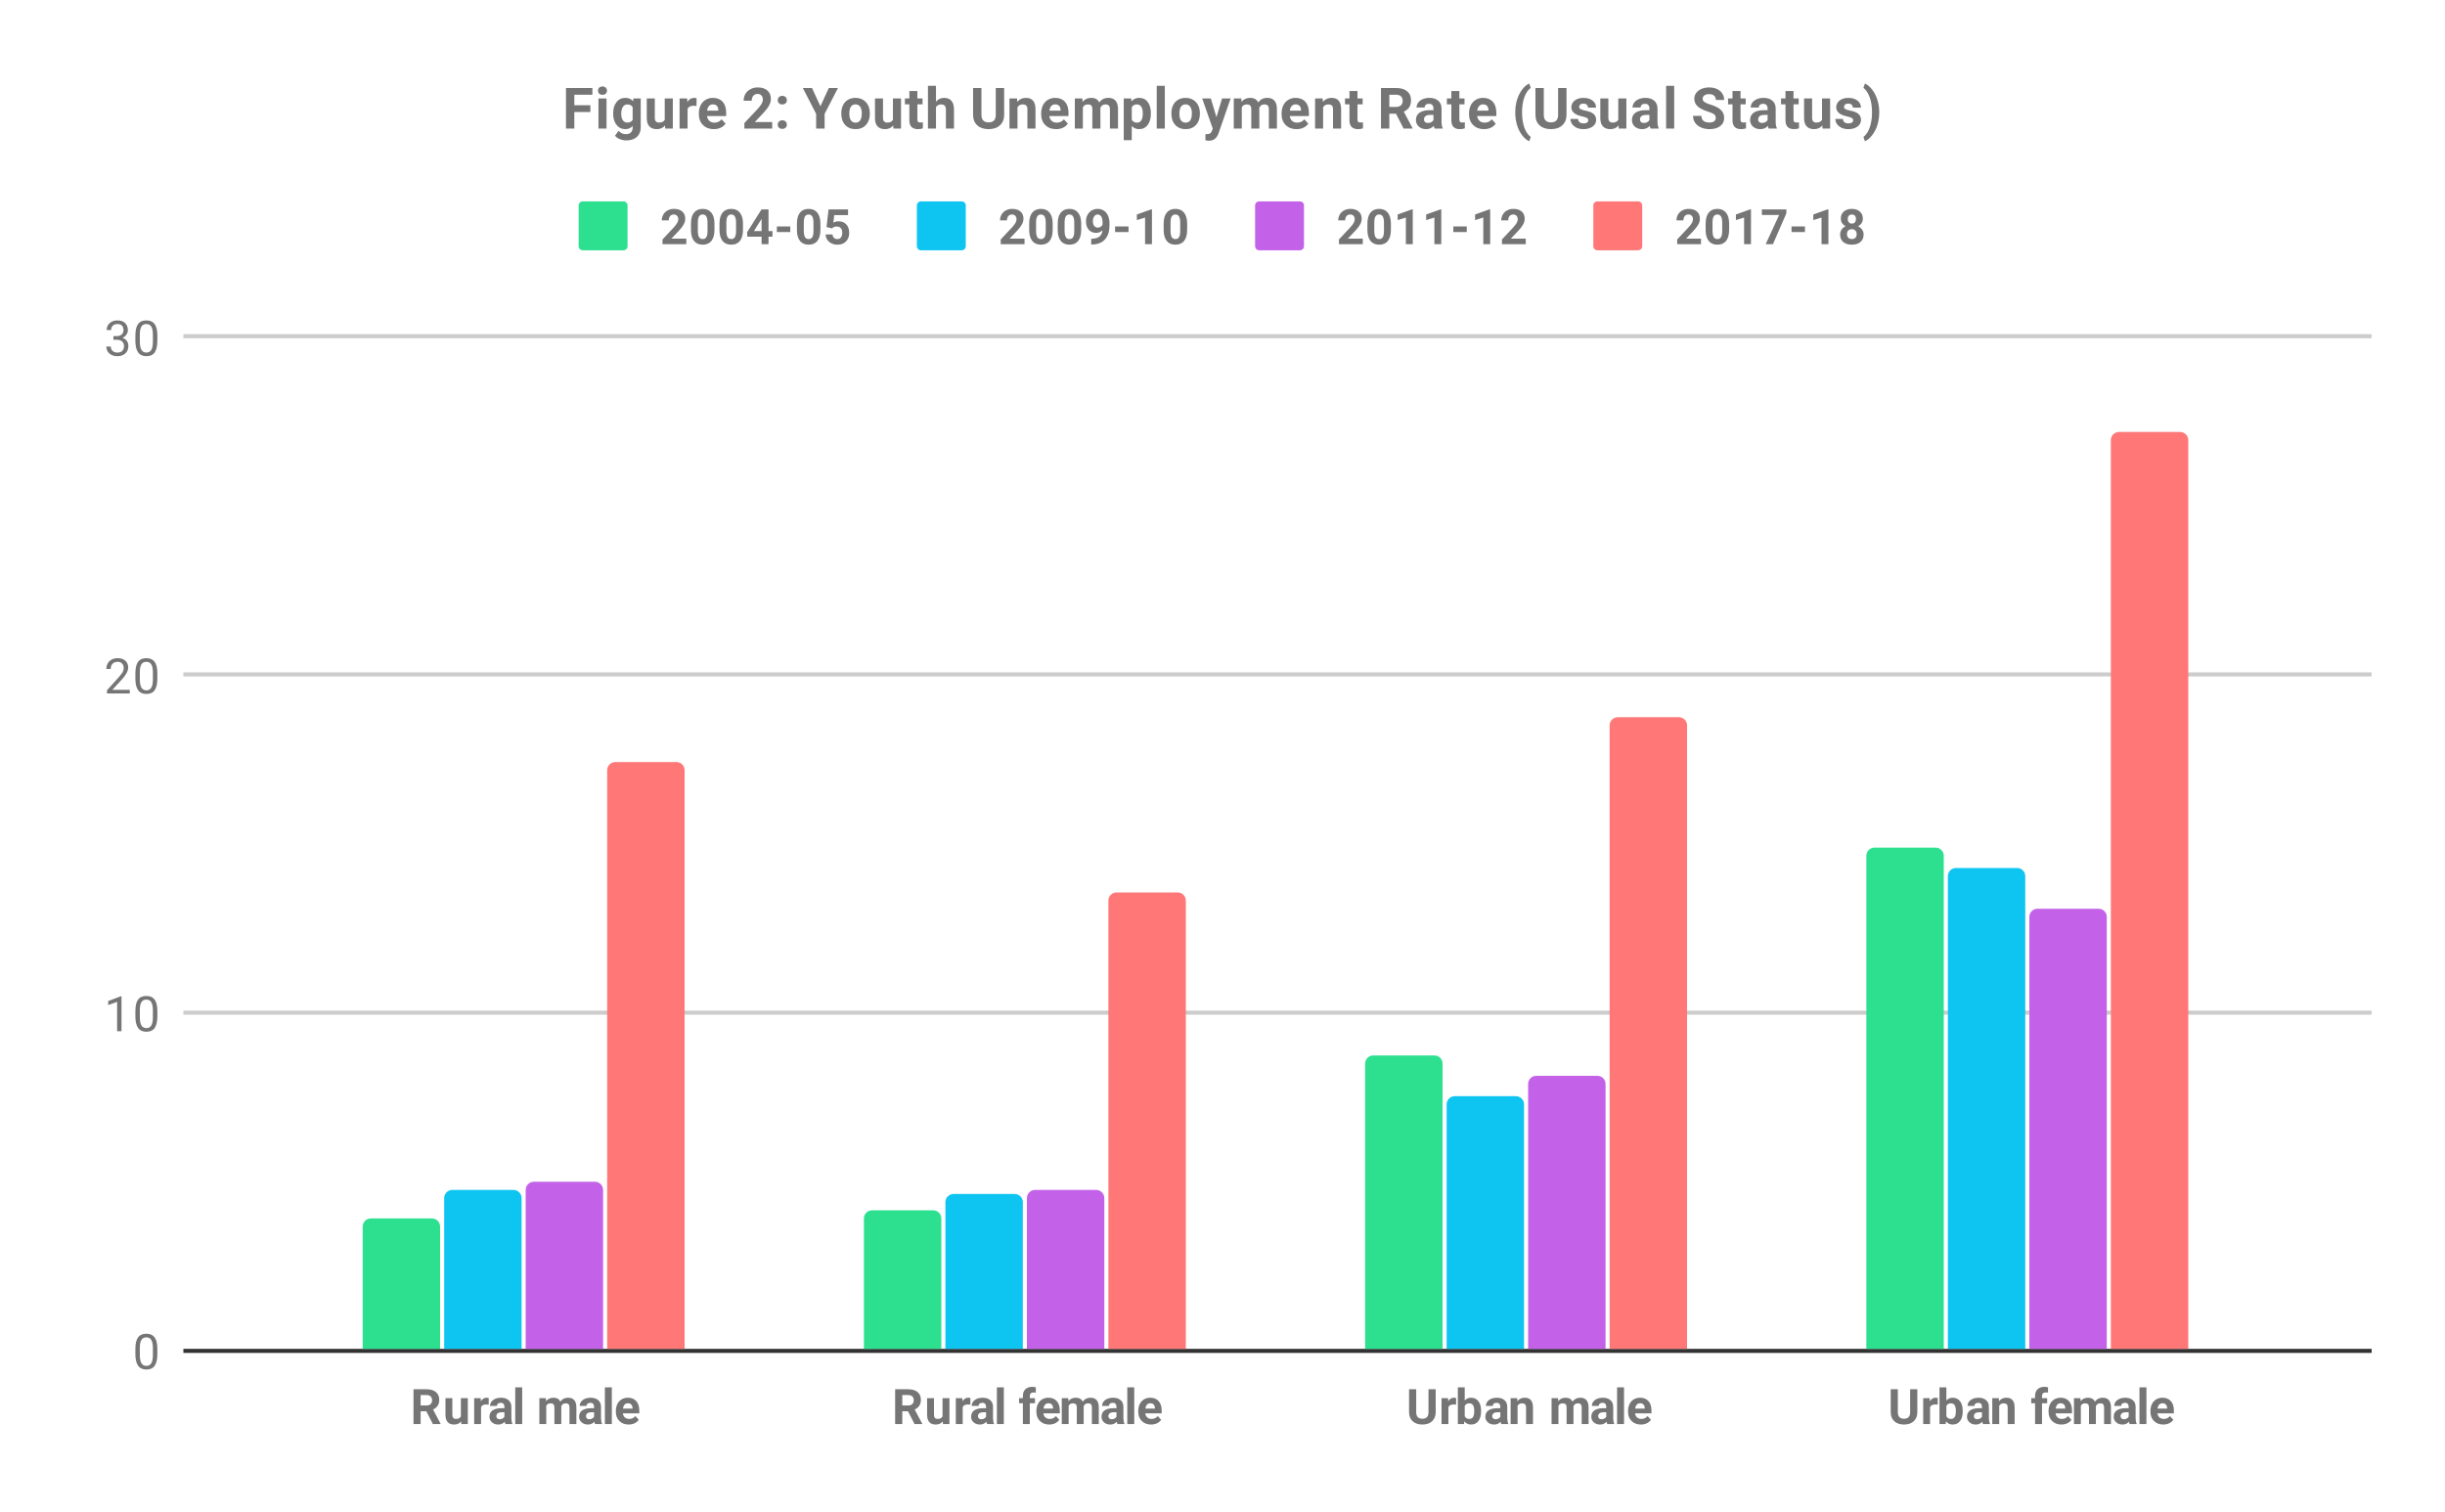 <svg version="1.1" viewBox="0.0 0.0 600.0 371.0" fill="none" stroke="none" stroke-linecap="square" stroke-miterlimit="10" width="600" height="371" xmlns:xlink="http://www.w3.org/1999/xlink" xmlns="http://www.w3.org/2000/svg"><path fill="#ffffff" d="M0 0L600.0 0L600.0 371.0L0 371.0L0 0Z" fill-rule="nonzero"/><path fill="#ffffff" d="M0 0L600.0 0L600.0 371.0L0 371.0L0 0Z" fill-rule="nonzero"/><path stroke="#333333" stroke-width="1.0" stroke-linecap="butt" d="M45.5 331.5L581.5 331.5" fill-rule="nonzero"/><path stroke="#cccccc" stroke-width="1.0" stroke-linecap="butt" d="M45.5 248.5L581.5 248.5" fill-rule="nonzero"/><path stroke="#cccccc" stroke-width="1.0" stroke-linecap="butt" d="M45.5 165.5L581.5 165.5" fill-rule="nonzero"/><path stroke="#cccccc" stroke-width="1.0" stroke-linecap="butt" d="M45.5 82.5L581.5 82.5" fill-rule="nonzero"/><clipPath id="id_0"><path d="M45.55 82.783L581.45 82.783L581.45 331.45L45.55 331.45L45.55 82.783Z" clip-rule="nonzero"/></clipPath><path stroke="#000000" stroke-width="0.0" stroke-linecap="butt" stroke-opacity="0.0" clip-path="url(#id_0)" d="M108.0 331.0L89.0 331.0L89.0 301.0C89.0 299.895 89.895 299.0 91.0 299.0L106.0 299.0C107.105 299.0 108.0 299.895 108.0 301.0Z" fill-rule="nonzero"/><path fill="#2ce090" clip-path="url(#id_0)" d="M108.0 331.0L89.0 331.0L89.0 301.0C89.0 299.895 89.895 299.0 91.0 299.0L106.0 299.0C107.105 299.0 108.0 299.895 108.0 301.0Z" fill-rule="nonzero"/><path stroke="#000000" stroke-width="0.0" stroke-linecap="butt" stroke-opacity="0.0" clip-path="url(#id_0)" d="M231.0 331.0L212.0 331.0L212.0 299.0C212.0 297.895 212.895 297.0 214.0 297.0L229.0 297.0C230.105 297.0 231.0 297.895 231.0 299.0Z" fill-rule="nonzero"/><path fill="#2ce090" clip-path="url(#id_0)" d="M231.0 331.0L212.0 331.0L212.0 299.0C212.0 297.895 212.895 297.0 214.0 297.0L229.0 297.0C230.105 297.0 231.0 297.895 231.0 299.0Z" fill-rule="nonzero"/><path stroke="#000000" stroke-width="0.0" stroke-linecap="butt" stroke-opacity="0.0" clip-path="url(#id_0)" d="M354.0 331.0L335.0 331.0L335.0 261.0C335.0 259.895 335.895 259.0 337.0 259.0L352.0 259.0C353.105 259.0 354.0 259.895 354.0 261.0Z" fill-rule="nonzero"/><path fill="#2ce090" clip-path="url(#id_0)" d="M354.0 331.0L335.0 331.0L335.0 261.0C335.0 259.895 335.895 259.0 337.0 259.0L352.0 259.0C353.105 259.0 354.0 259.895 354.0 261.0Z" fill-rule="nonzero"/><path stroke="#000000" stroke-width="0.0" stroke-linecap="butt" stroke-opacity="0.0" clip-path="url(#id_0)" d="M477.0 331.0L458.0 331.0L458.0 210.0C458.0 208.895 458.895 208.0 460.0 208.0L475.0 208.0C476.105 208.0 477.0 208.895 477.0 210.0Z" fill-rule="nonzero"/><path fill="#2ce090" clip-path="url(#id_0)" d="M477.0 331.0L458.0 331.0L458.0 210.0C458.0 208.895 458.895 208.0 460.0 208.0L475.0 208.0C476.105 208.0 477.0 208.895 477.0 210.0Z" fill-rule="nonzero"/><path stroke="#000000" stroke-width="0.0" stroke-linecap="butt" stroke-opacity="0.0" clip-path="url(#id_0)" d="M128.0 331.0L109.0 331.0L109.0 294.0C109.0 292.895 109.895 292.0 111.0 292.0L126.0 292.0C127.105 292.0 128.0 292.895 128.0 294.0Z" fill-rule="nonzero"/><path fill="#0ec5f1" clip-path="url(#id_0)" d="M128.0 331.0L109.0 331.0L109.0 294.0C109.0 292.895 109.895 292.0 111.0 292.0L126.0 292.0C127.105 292.0 128.0 292.895 128.0 294.0Z" fill-rule="nonzero"/><path stroke="#000000" stroke-width="0.0" stroke-linecap="butt" stroke-opacity="0.0" clip-path="url(#id_0)" d="M251.0 331.0L232.0 331.0L232.0 295.0C232.0 293.895 232.895 293.0 234.0 293.0L249.0 293.0C250.105 293.0 251.0 293.895 251.0 295.0Z" fill-rule="nonzero"/><path fill="#0ec5f1" clip-path="url(#id_0)" d="M251.0 331.0L232.0 331.0L232.0 295.0C232.0 293.895 232.895 293.0 234.0 293.0L249.0 293.0C250.105 293.0 251.0 293.895 251.0 295.0Z" fill-rule="nonzero"/><path stroke="#000000" stroke-width="0.0" stroke-linecap="butt" stroke-opacity="0.0" clip-path="url(#id_0)" d="M374.0 331.0L355.0 331.0L355.0 271.0C355.0 269.895 355.895 269.0 357.0 269.0L372.0 269.0C373.105 269.0 374.0 269.895 374.0 271.0Z" fill-rule="nonzero"/><path fill="#0ec5f1" clip-path="url(#id_0)" d="M374.0 331.0L355.0 331.0L355.0 271.0C355.0 269.895 355.895 269.0 357.0 269.0L372.0 269.0C373.105 269.0 374.0 269.895 374.0 271.0Z" fill-rule="nonzero"/><path stroke="#000000" stroke-width="0.0" stroke-linecap="butt" stroke-opacity="0.0" clip-path="url(#id_0)" d="M497.0 331.0L478.0 331.0L478.0 215.0C478.0 213.895 478.895 213.0 480.0 213.0L495.0 213.0C496.105 213.0 497.0 213.895 497.0 215.0Z" fill-rule="nonzero"/><path fill="#0ec5f1" clip-path="url(#id_0)" d="M497.0 331.0L478.0 331.0L478.0 215.0C478.0 213.895 478.895 213.0 480.0 213.0L495.0 213.0C496.105 213.0 497.0 213.895 497.0 215.0Z" fill-rule="nonzero"/><path stroke="#000000" stroke-width="0.0" stroke-linecap="butt" stroke-opacity="0.0" clip-path="url(#id_0)" d="M148.0 331.0L129.0 331.0L129.0 292.0C129.0 290.895 129.895 290.0 131.0 290.0L146.0 290.0C147.105 290.0 148.0 290.895 148.0 292.0Z" fill-rule="nonzero"/><path fill="#c362e9" clip-path="url(#id_0)" d="M148.0 331.0L129.0 331.0L129.0 292.0C129.0 290.895 129.895 290.0 131.0 290.0L146.0 290.0C147.105 290.0 148.0 290.895 148.0 292.0Z" fill-rule="nonzero"/><path stroke="#000000" stroke-width="0.0" stroke-linecap="butt" stroke-opacity="0.0" clip-path="url(#id_0)" d="M271.0 331.0L252.0 331.0L252.0 294.0C252.0 292.895 252.895 292.0 254.0 292.0L269.0 292.0C270.105 292.0 271.0 292.895 271.0 294.0Z" fill-rule="nonzero"/><path fill="#c362e9" clip-path="url(#id_0)" d="M271.0 331.0L252.0 331.0L252.0 294.0C252.0 292.895 252.895 292.0 254.0 292.0L269.0 292.0C270.105 292.0 271.0 292.895 271.0 294.0Z" fill-rule="nonzero"/><path stroke="#000000" stroke-width="0.0" stroke-linecap="butt" stroke-opacity="0.0" clip-path="url(#id_0)" d="M394.0 331.0L375.0 331.0L375.0 266.0C375.0 264.895 375.895 264.0 377.0 264.0L392.0 264.0C393.105 264.0 394.0 264.895 394.0 266.0Z" fill-rule="nonzero"/><path fill="#c362e9" clip-path="url(#id_0)" d="M394.0 331.0L375.0 331.0L375.0 266.0C375.0 264.895 375.895 264.0 377.0 264.0L392.0 264.0C393.105 264.0 394.0 264.895 394.0 266.0Z" fill-rule="nonzero"/><path stroke="#000000" stroke-width="0.0" stroke-linecap="butt" stroke-opacity="0.0" clip-path="url(#id_0)" d="M517.0 331.0L498.0 331.0L498.0 225.0C498.0 223.895 498.895 223.0 500.0 223.0L515.0 223.0C516.105 223.0 517.0 223.895 517.0 225.0Z" fill-rule="nonzero"/><path fill="#c362e9" clip-path="url(#id_0)" d="M517.0 331.0L498.0 331.0L498.0 225.0C498.0 223.895 498.895 223.0 500.0 223.0L515.0 223.0C516.105 223.0 517.0 223.895 517.0 225.0Z" fill-rule="nonzero"/><path stroke="#000000" stroke-width="0.0" stroke-linecap="butt" stroke-opacity="0.0" clip-path="url(#id_0)" d="M168.0 331.0L149.0 331.0L149.0 189.0C149.0 187.895 149.895 187.0 151.0 187.0L166.0 187.0C167.105 187.0 168.0 187.895 168.0 189.0Z" fill-rule="nonzero"/><path fill="#ff7777" clip-path="url(#id_0)" d="M168.0 331.0L149.0 331.0L149.0 189.0C149.0 187.895 149.895 187.0 151.0 187.0L166.0 187.0C167.105 187.0 168.0 187.895 168.0 189.0Z" fill-rule="nonzero"/><path stroke="#000000" stroke-width="0.0" stroke-linecap="butt" stroke-opacity="0.0" clip-path="url(#id_0)" d="M291.0 331.0L272.0 331.0L272.0 221.0C272.0 219.895 272.895 219.0 274.0 219.0L289.0 219.0C290.105 219.0 291.0 219.895 291.0 221.0Z" fill-rule="nonzero"/><path fill="#ff7777" clip-path="url(#id_0)" d="M291.0 331.0L272.0 331.0L272.0 221.0C272.0 219.895 272.895 219.0 274.0 219.0L289.0 219.0C290.105 219.0 291.0 219.895 291.0 221.0Z" fill-rule="nonzero"/><path stroke="#000000" stroke-width="0.0" stroke-linecap="butt" stroke-opacity="0.0" clip-path="url(#id_0)" d="M414.0 331.0L395.0 331.0L395.0 178.0C395.0 176.895 395.895 176.0 397.0 176.0L412.0 176.0C413.105 176.0 414.0 176.895 414.0 178.0Z" fill-rule="nonzero"/><path fill="#ff7777" clip-path="url(#id_0)" d="M414.0 331.0L395.0 331.0L395.0 178.0C395.0 176.895 395.895 176.0 397.0 176.0L412.0 176.0C413.105 176.0 414.0 176.895 414.0 178.0Z" fill-rule="nonzero"/><path stroke="#000000" stroke-width="0.0" stroke-linecap="butt" stroke-opacity="0.0" clip-path="url(#id_0)" d="M537.0 331.0L518.0 331.0L518.0 108.0C518.0 106.895 518.895 106.0 520.0 106.0L535.0 106.0C536.105 106.0 537.0 106.895 537.0 108.0Z" fill-rule="nonzero"/><path fill="#ff7777" clip-path="url(#id_0)" d="M537.0 331.0L518.0 331.0L518.0 108.0C518.0 106.895 518.895 106.0 520.0 106.0L535.0 106.0C536.105 106.0 537.0 106.895 537.0 108.0Z" fill-rule="nonzero"/><path fill="#757575" d="M38.612 332.309Q38.612 334.216 37.956 335.153Q37.316 336.075 35.925 336.075Q34.566 336.075 33.909 335.169Q33.253 334.262 33.222 332.45L33.222 331.012Q33.222 329.122 33.862 328.216Q34.519 327.294 35.909 327.294Q37.284 327.294 37.941 328.184Q38.597 329.059 38.612 330.903L38.612 332.309ZM37.519 330.825Q37.519 329.45 37.128 328.825Q36.753 328.184 35.909 328.184Q35.081 328.184 34.691 328.825Q34.316 329.45 34.316 330.747L34.316 332.481Q34.316 333.856 34.706 334.528Q35.112 335.184 35.925 335.184Q36.722 335.184 37.112 334.559Q37.503 333.934 37.519 332.606L37.519 330.825Z" fill-rule="nonzero"/><path fill="#757575" d="M29.816 253.061L28.738 253.061L28.738 245.842L26.55 246.639L26.55 245.655L29.659 244.483L29.816 244.483L29.816 253.061ZM38.612 249.42Q38.612 251.327 37.956 252.264Q37.316 253.186 35.925 253.186Q34.566 253.186 33.909 252.28Q33.253 251.374 33.222 249.561L33.222 248.124Q33.222 246.233 33.862 245.327Q34.519 244.405 35.909 244.405Q37.284 244.405 37.941 245.295Q38.597 246.17 38.612 248.014L38.612 249.42ZM37.519 247.936Q37.519 246.561 37.128 245.936Q36.753 245.295 35.909 245.295Q35.081 245.295 34.691 245.936Q34.316 246.561 34.316 247.858L34.316 249.592Q34.316 250.967 34.706 251.639Q35.112 252.295 35.925 252.295Q36.722 252.295 37.112 251.67Q37.503 251.045 37.519 249.717L37.519 247.936Z" fill-rule="nonzero"/><path fill="#757575" d="M31.847 170.172L26.253 170.172L26.253 169.391L29.206 166.11Q29.863 165.36 30.113 164.907Q30.363 164.438 30.363 163.938Q30.363 163.266 29.956 162.844Q29.566 162.407 28.878 162.407Q28.081 162.407 27.628 162.875Q27.175 163.328 27.175 164.157L26.097 164.157Q26.097 162.969 26.847 162.25Q27.613 161.516 28.878 161.516Q30.081 161.516 30.769 162.141Q31.456 162.766 31.456 163.813Q31.456 165.063 29.847 166.813L27.566 169.282L31.847 169.282L31.847 170.172ZM38.612 166.532Q38.612 168.438 37.956 169.375Q37.316 170.297 35.925 170.297Q34.566 170.297 33.909 169.391Q33.253 168.485 33.222 166.672L33.222 165.235Q33.222 163.344 33.862 162.438Q34.519 161.516 35.909 161.516Q37.284 161.516 37.941 162.407Q38.597 163.282 38.612 165.125L38.612 166.532ZM37.519 165.047Q37.519 163.672 37.128 163.047Q36.753 162.407 35.909 162.407Q35.081 162.407 34.691 163.047Q34.316 163.672 34.316 164.969L34.316 166.703Q34.316 168.078 34.706 168.75Q35.112 169.407 35.925 169.407Q36.722 169.407 37.112 168.782Q37.503 168.157 37.519 166.828L37.519 165.047Z" fill-rule="nonzero"/><path fill="#757575" d="M27.831 82.486L28.644 82.486Q29.425 82.471 29.863 82.08Q30.3 81.69 30.3 81.018Q30.3 79.518 28.8 79.518Q28.097 79.518 27.675 79.924Q27.269 80.33 27.269 80.986L26.175 80.986Q26.175 79.971 26.909 79.299Q27.659 78.627 28.8 78.627Q30.003 78.627 30.691 79.268Q31.378 79.908 31.378 81.049Q31.378 81.611 31.019 82.127Q30.659 82.643 30.034 82.908Q30.738 83.127 31.113 83.643Q31.503 84.158 31.503 84.908Q31.503 86.049 30.753 86.736Q30.003 87.408 28.8 87.408Q27.613 87.408 26.847 86.752Q26.097 86.096 26.097 85.033L27.191 85.033Q27.191 85.705 27.628 86.111Q28.066 86.518 28.816 86.518Q29.597 86.518 30.003 86.111Q30.425 85.69 30.425 84.924Q30.425 84.19 29.972 83.799Q29.519 83.393 28.644 83.377L27.831 83.377L27.831 82.486ZM38.612 83.643Q38.612 85.549 37.956 86.486Q37.316 87.408 35.925 87.408Q34.566 87.408 33.909 86.502Q33.253 85.596 33.222 83.783L33.222 82.346Q33.222 80.455 33.862 79.549Q34.519 78.627 35.909 78.627Q37.284 78.627 37.941 79.518Q38.597 80.393 38.612 82.236L38.612 83.643ZM37.519 82.158Q37.519 80.783 37.128 80.158Q36.753 79.518 35.909 79.518Q35.081 79.518 34.691 80.158Q34.316 80.783 34.316 82.08L34.316 83.815Q34.316 85.19 34.706 85.861Q35.112 86.518 35.925 86.518Q36.722 86.518 37.112 85.893Q37.503 85.268 37.519 83.94L37.519 82.158Z" fill-rule="nonzero"/><path fill="#757575" d="M104.629 346.325L103.223 346.325L103.223 349.45L101.473 349.45L101.473 340.919L104.644 340.919Q106.144 340.919 106.957 341.591Q107.785 342.262 107.785 343.497Q107.785 344.372 107.41 344.95Q107.035 345.528 106.269 345.887L108.113 349.372L108.113 349.45L106.223 349.45L104.629 346.325ZM103.223 344.903L104.644 344.903Q105.301 344.903 105.66 344.575Q106.035 344.231 106.035 343.637Q106.035 343.028 105.691 342.684Q105.348 342.341 104.644 342.341L103.223 342.341L103.223 344.903ZM113.16 348.809Q112.535 349.575 111.426 349.575Q110.394 349.575 109.863 348.981Q109.332 348.387 109.316 347.262L109.316 343.106L111.004 343.106L111.004 347.2Q111.004 348.2 111.91 348.2Q112.769 348.2 113.098 347.591L113.098 343.106L114.801 343.106L114.801 349.45L113.207 349.45L113.16 348.809ZM119.926 344.7Q119.582 344.653 119.316 344.653Q118.348 344.653 118.051 345.294L118.051 349.45L116.363 349.45L116.363 343.106L117.957 343.106L118.004 343.872Q118.519 342.997 119.41 342.997Q119.691 342.997 119.941 343.075L119.926 344.7ZM124.035 349.45Q123.91 349.216 123.863 348.887Q123.254 349.575 122.269 349.575Q121.332 349.575 120.723 349.028Q120.113 348.481 120.113 347.669Q120.113 346.653 120.848 346.122Q121.598 345.575 123.019 345.575L123.785 345.575L123.785 345.216Q123.785 344.778 123.566 344.512Q123.348 344.247 122.848 344.247Q122.426 344.247 122.176 344.45Q121.941 344.653 121.941 345.012L120.254 345.012Q120.254 344.466 120.582 343.997Q120.926 343.528 121.551 343.262Q122.176 342.997 122.941 342.997Q124.113 342.997 124.801 343.591Q125.488 344.169 125.488 345.231L125.488 347.981Q125.504 348.887 125.738 349.356L125.738 349.45L124.035 349.45ZM122.629 348.278Q123.004 348.278 123.316 348.106Q123.644 347.934 123.785 347.653L123.785 346.559L123.16 346.559Q121.894 346.559 121.801 347.45L121.801 347.544Q121.801 347.856 122.019 348.075Q122.238 348.278 122.629 348.278ZM128.144 349.45L126.441 349.45L126.441 340.45L128.144 340.45L128.144 349.45ZM133.941 343.106L134.004 343.825Q134.676 342.997 135.816 342.997Q137.051 342.997 137.504 343.966Q138.176 342.997 139.41 342.997Q140.441 342.997 140.941 343.606Q141.441 344.2 141.441 345.403L141.441 349.45L139.754 349.45L139.754 345.403Q139.754 344.872 139.535 344.622Q139.332 344.372 138.785 344.372Q138.035 344.372 137.738 345.091L137.738 349.45L136.051 349.45L136.051 345.419Q136.051 344.856 135.832 344.622Q135.613 344.372 135.098 344.372Q134.379 344.372 134.051 344.966L134.051 349.45L132.363 349.45L132.363 343.106L133.941 343.106ZM146.035 349.45Q145.91 349.216 145.863 348.887Q145.254 349.575 144.269 349.575Q143.332 349.575 142.723 349.028Q142.113 348.481 142.113 347.669Q142.113 346.653 142.848 346.122Q143.598 345.575 145.019 345.575L145.785 345.575L145.785 345.216Q145.785 344.778 145.566 344.512Q145.348 344.247 144.848 344.247Q144.426 344.247 144.176 344.45Q143.941 344.653 143.941 345.012L142.254 345.012Q142.254 344.466 142.582 343.997Q142.926 343.528 143.551 343.262Q144.176 342.997 144.941 342.997Q146.113 342.997 146.801 343.591Q147.488 344.169 147.488 345.231L147.488 347.981Q147.504 348.887 147.738 349.356L147.738 349.45L146.035 349.45ZM144.629 348.278Q145.004 348.278 145.316 348.106Q145.644 347.934 145.785 347.653L145.785 346.559L145.16 346.559Q143.894 346.559 143.801 347.45L143.801 347.544Q143.801 347.856 144.019 348.075Q144.238 348.278 144.629 348.278ZM150.144 349.45L148.441 349.45L148.441 340.45L150.144 340.45L150.144 349.45ZM154.269 349.575Q152.879 349.575 152.004 348.716Q151.129 347.856 151.129 346.434L151.129 346.262Q151.129 345.309 151.488 344.559Q151.863 343.809 152.535 343.403Q153.223 342.997 154.082 342.997Q155.394 342.997 156.129 343.825Q156.879 344.637 156.879 346.137L156.879 346.825L152.848 346.825Q152.926 347.45 153.332 347.825Q153.754 348.2 154.394 348.2Q155.363 348.2 155.91 347.497L156.754 348.419Q156.363 348.966 155.707 349.278Q155.066 349.575 154.269 349.575ZM154.082 344.356Q153.582 344.356 153.269 344.7Q152.957 345.044 152.863 345.669L155.223 345.669L155.223 345.544Q155.207 344.981 154.91 344.669Q154.629 344.356 154.082 344.356Z" fill-rule="nonzero"/><path fill="#757575" d="M222.824 346.325L221.418 346.325L221.418 349.45L219.668 349.45L219.668 340.919L222.84 340.919Q224.34 340.919 225.152 341.591Q225.98 342.262 225.98 343.497Q225.98 344.372 225.605 344.95Q225.23 345.528 224.465 345.887L226.309 349.372L226.309 349.45L224.418 349.45L222.824 346.325ZM221.418 344.903L222.84 344.903Q223.496 344.903 223.855 344.575Q224.23 344.231 224.23 343.637Q224.23 343.028 223.887 342.684Q223.543 342.341 222.84 342.341L221.418 342.341L221.418 344.903ZM231.355 348.809Q230.73 349.575 229.621 349.575Q228.59 349.575 228.059 348.981Q227.527 348.387 227.512 347.262L227.512 343.106L229.199 343.106L229.199 347.2Q229.199 348.2 230.105 348.2Q230.965 348.2 231.293 347.591L231.293 343.106L232.996 343.106L232.996 349.45L231.402 349.45L231.355 348.809ZM238.121 344.7Q237.777 344.653 237.512 344.653Q236.543 344.653 236.246 345.294L236.246 349.45L234.559 349.45L234.559 343.106L236.152 343.106L236.199 343.872Q236.715 342.997 237.605 342.997Q237.887 342.997 238.137 343.075L238.121 344.7ZM242.23 349.45Q242.105 349.216 242.059 348.887Q241.449 349.575 240.465 349.575Q239.527 349.575 238.918 349.028Q238.309 348.481 238.309 347.669Q238.309 346.653 239.043 346.122Q239.793 345.575 241.215 345.575L241.98 345.575L241.98 345.216Q241.98 344.778 241.762 344.512Q241.543 344.247 241.043 344.247Q240.621 344.247 240.371 344.45Q240.137 344.653 240.137 345.012L238.449 345.012Q238.449 344.466 238.777 343.997Q239.121 343.528 239.746 343.262Q240.371 342.997 241.137 342.997Q242.309 342.997 242.996 343.591Q243.684 344.169 243.684 345.231L243.684 347.981Q243.699 348.887 243.934 349.356L243.934 349.45L242.23 349.45ZM240.824 348.278Q241.199 348.278 241.512 348.106Q241.84 347.934 241.98 347.653L241.98 346.559L241.355 346.559Q240.09 346.559 239.996 347.45L239.996 347.544Q239.996 347.856 240.215 348.075Q240.434 348.278 240.824 348.278ZM246.34 349.45L244.637 349.45L244.637 340.45L246.34 340.45L246.34 349.45ZM251.012 349.45L251.012 344.356L250.074 344.356L250.074 343.106L251.012 343.106L251.012 342.575Q251.012 341.497 251.621 340.919Q252.246 340.325 253.34 340.325Q253.699 340.325 254.199 340.45L254.184 341.762Q253.98 341.7 253.668 341.7Q252.715 341.7 252.715 342.606L252.715 343.106L253.98 343.106L253.98 344.356L252.715 344.356L252.715 349.45L251.012 349.45ZM257.465 349.575Q256.074 349.575 255.199 348.716Q254.324 347.856 254.324 346.434L254.324 346.262Q254.324 345.309 254.684 344.559Q255.059 343.809 255.73 343.403Q256.418 342.997 257.277 342.997Q258.59 342.997 259.324 343.825Q260.074 344.637 260.074 346.137L260.074 346.825L256.043 346.825Q256.121 347.45 256.527 347.825Q256.949 348.2 257.59 348.2Q258.559 348.2 259.105 347.497L259.949 348.419Q259.559 348.966 258.902 349.278Q258.262 349.575 257.465 349.575ZM257.277 344.356Q256.777 344.356 256.465 344.7Q256.152 345.044 256.059 345.669L258.418 345.669L258.418 345.544Q258.402 344.981 258.105 344.669Q257.824 344.356 257.277 344.356ZM262.137 343.106L262.199 343.825Q262.871 342.997 264.012 342.997Q265.246 342.997 265.699 343.966Q266.371 342.997 267.605 342.997Q268.637 342.997 269.137 343.606Q269.637 344.2 269.637 345.403L269.637 349.45L267.949 349.45L267.949 345.403Q267.949 344.872 267.73 344.622Q267.527 344.372 266.98 344.372Q266.23 344.372 265.934 345.091L265.934 349.45L264.246 349.45L264.246 345.419Q264.246 344.856 264.027 344.622Q263.809 344.372 263.293 344.372Q262.574 344.372 262.246 344.966L262.246 349.45L260.559 349.45L260.559 343.106L262.137 343.106ZM274.23 349.45Q274.105 349.216 274.059 348.887Q273.449 349.575 272.465 349.575Q271.527 349.575 270.918 349.028Q270.309 348.481 270.309 347.669Q270.309 346.653 271.043 346.122Q271.793 345.575 273.215 345.575L273.98 345.575L273.98 345.216Q273.98 344.778 273.762 344.512Q273.543 344.247 273.043 344.247Q272.621 344.247 272.371 344.45Q272.137 344.653 272.137 345.012L270.449 345.012Q270.449 344.466 270.777 343.997Q271.121 343.528 271.746 343.262Q272.371 342.997 273.137 342.997Q274.309 342.997 274.996 343.591Q275.684 344.169 275.684 345.231L275.684 347.981Q275.699 348.887 275.934 349.356L275.934 349.45L274.23 349.45ZM272.824 348.278Q273.199 348.278 273.512 348.106Q273.84 347.934 273.98 347.653L273.98 346.559L273.355 346.559Q272.09 346.559 271.996 347.45L271.996 347.544Q271.996 347.856 272.215 348.075Q272.434 348.278 272.824 348.278ZM278.34 349.45L276.637 349.45L276.637 340.45L278.34 340.45L278.34 349.45ZM282.465 349.575Q281.074 349.575 280.199 348.716Q279.324 347.856 279.324 346.434L279.324 346.262Q279.324 345.309 279.684 344.559Q280.059 343.809 280.73 343.403Q281.418 342.997 282.277 342.997Q283.59 342.997 284.324 343.825Q285.074 344.637 285.074 346.137L285.074 346.825L281.043 346.825Q281.121 347.45 281.527 347.825Q281.949 348.2 282.59 348.2Q283.559 348.2 284.105 347.497L284.949 348.419Q284.559 348.966 283.902 349.278Q283.262 349.575 282.465 349.575ZM282.277 344.356Q281.777 344.356 281.465 344.7Q281.152 345.044 281.059 345.669L283.418 345.669L283.418 345.544Q283.402 344.981 283.105 344.669Q282.824 344.356 282.277 344.356Z" fill-rule="nonzero"/><path fill="#757575" d="M352.316 340.919L352.316 346.544Q352.316 347.934 351.441 348.762Q350.566 349.575 349.051 349.575Q347.551 349.575 346.676 348.778Q345.801 347.981 345.785 346.606L345.785 340.919L347.535 340.919L347.535 346.544Q347.535 347.387 347.926 347.778Q348.332 348.153 349.051 348.153Q350.535 348.153 350.551 346.591L350.551 340.919L352.316 340.919ZM357.316 344.7Q356.973 344.653 356.707 344.653Q355.738 344.653 355.441 345.294L355.441 349.45L353.754 349.45L353.754 343.106L355.348 343.106L355.395 343.872Q355.91 342.997 356.801 342.997Q357.082 342.997 357.332 343.075L357.316 344.7ZM363.457 346.341Q363.457 347.856 362.801 348.716Q362.16 349.575 360.988 349.575Q359.957 349.575 359.348 348.778L359.27 349.45L357.754 349.45L357.754 340.45L359.441 340.45L359.441 343.684Q360.035 342.997 360.988 342.997Q362.145 342.997 362.801 343.856Q363.457 344.7 363.457 346.247L363.457 346.341ZM361.77 346.216Q361.77 345.247 361.457 344.809Q361.16 344.372 360.551 344.372Q359.754 344.372 359.441 345.028L359.441 347.528Q359.754 348.2 360.566 348.2Q361.395 348.2 361.645 347.387Q361.77 347.012 361.77 346.216ZM368.426 349.45Q368.301 349.216 368.254 348.887Q367.645 349.575 366.66 349.575Q365.723 349.575 365.113 349.028Q364.504 348.481 364.504 347.669Q364.504 346.653 365.238 346.122Q365.988 345.575 367.41 345.575L368.176 345.575L368.176 345.216Q368.176 344.778 367.957 344.512Q367.738 344.247 367.238 344.247Q366.816 344.247 366.566 344.45Q366.332 344.653 366.332 345.012L364.645 345.012Q364.645 344.466 364.973 343.997Q365.316 343.528 365.941 343.262Q366.566 342.997 367.332 342.997Q368.504 342.997 369.191 343.591Q369.879 344.169 369.879 345.231L369.879 347.981Q369.895 348.887 370.129 349.356L370.129 349.45L368.426 349.45ZM367.02 348.278Q367.395 348.278 367.707 348.106Q368.035 347.934 368.176 347.653L368.176 346.559L367.551 346.559Q366.285 346.559 366.191 347.45L366.191 347.544Q366.191 347.856 366.41 348.075Q366.629 348.278 367.02 348.278ZM372.301 343.106L372.363 343.841Q373.035 342.997 374.176 342.997Q375.191 342.997 375.676 343.591Q376.176 344.169 376.191 345.356L376.191 349.45L374.488 349.45L374.488 345.387Q374.488 344.856 374.254 344.622Q374.02 344.372 373.473 344.372Q372.77 344.372 372.41 344.981L372.41 349.45L370.707 349.45L370.707 343.106L372.301 343.106ZM382.332 343.106L382.395 343.825Q383.066 342.997 384.207 342.997Q385.441 342.997 385.895 343.966Q386.566 342.997 387.801 342.997Q388.832 342.997 389.332 343.606Q389.832 344.2 389.832 345.403L389.832 349.45L388.145 349.45L388.145 345.403Q388.145 344.872 387.926 344.622Q387.723 344.372 387.176 344.372Q386.426 344.372 386.129 345.091L386.129 349.45L384.441 349.45L384.441 345.419Q384.441 344.856 384.223 344.622Q384.004 344.372 383.488 344.372Q382.77 344.372 382.441 344.966L382.441 349.45L380.754 349.45L380.754 343.106L382.332 343.106ZM394.426 349.45Q394.301 349.216 394.254 348.887Q393.645 349.575 392.66 349.575Q391.723 349.575 391.113 349.028Q390.504 348.481 390.504 347.669Q390.504 346.653 391.238 346.122Q391.988 345.575 393.41 345.575L394.176 345.575L394.176 345.216Q394.176 344.778 393.957 344.512Q393.738 344.247 393.238 344.247Q392.816 344.247 392.566 344.45Q392.332 344.653 392.332 345.012L390.645 345.012Q390.645 344.466 390.973 343.997Q391.316 343.528 391.941 343.262Q392.566 342.997 393.332 342.997Q394.504 342.997 395.191 343.591Q395.879 344.169 395.879 345.231L395.879 347.981Q395.895 348.887 396.129 349.356L396.129 349.45L394.426 349.45ZM393.02 348.278Q393.395 348.278 393.707 348.106Q394.035 347.934 394.176 347.653L394.176 346.559L393.551 346.559Q392.285 346.559 392.191 347.45L392.191 347.544Q392.191 347.856 392.41 348.075Q392.629 348.278 393.02 348.278ZM398.535 349.45L396.832 349.45L396.832 340.45L398.535 340.45L398.535 349.45ZM402.66 349.575Q401.27 349.575 400.395 348.716Q399.52 347.856 399.52 346.434L399.52 346.262Q399.52 345.309 399.879 344.559Q400.254 343.809 400.926 343.403Q401.613 342.997 402.473 342.997Q403.785 342.997 404.52 343.825Q405.27 344.637 405.27 346.137L405.27 346.825L401.238 346.825Q401.316 347.45 401.723 347.825Q402.145 348.2 402.785 348.2Q403.754 348.2 404.301 347.497L405.145 348.419Q404.754 348.966 404.098 349.278Q403.457 349.575 402.66 349.575ZM402.473 344.356Q401.973 344.356 401.66 344.7Q401.348 345.044 401.254 345.669L403.613 345.669L403.613 345.544Q403.598 344.981 403.301 344.669Q403.02 344.356 402.473 344.356Z" fill-rule="nonzero"/><path fill="#757575" d="M470.512 340.919L470.512 346.544Q470.512 347.934 469.637 348.762Q468.762 349.575 467.246 349.575Q465.746 349.575 464.871 348.778Q463.996 347.981 463.981 346.606L463.981 340.919L465.731 340.919L465.731 346.544Q465.731 347.387 466.121 347.778Q466.527 348.153 467.246 348.153Q468.731 348.153 468.746 346.591L468.746 340.919L470.512 340.919ZM475.512 344.7Q475.168 344.653 474.902 344.653Q473.934 344.653 473.637 345.294L473.637 349.45L471.949 349.45L471.949 343.106L473.543 343.106L473.59 343.872Q474.106 342.997 474.996 342.997Q475.277 342.997 475.527 343.075L475.512 344.7ZM481.652 346.341Q481.652 347.856 480.996 348.716Q480.356 349.575 479.184 349.575Q478.152 349.575 477.543 348.778L477.465 349.45L475.949 349.45L475.949 340.45L477.637 340.45L477.637 343.684Q478.231 342.997 479.184 342.997Q480.34 342.997 480.996 343.856Q481.652 344.7 481.652 346.247L481.652 346.341ZM479.965 346.216Q479.965 345.247 479.652 344.809Q479.356 344.372 478.746 344.372Q477.949 344.372 477.637 345.028L477.637 347.528Q477.949 348.2 478.762 348.2Q479.59 348.2 479.84 347.387Q479.965 347.012 479.965 346.216ZM486.621 349.45Q486.496 349.216 486.449 348.887Q485.84 349.575 484.856 349.575Q483.918 349.575 483.309 349.028Q482.699 348.481 482.699 347.669Q482.699 346.653 483.434 346.122Q484.184 345.575 485.606 345.575L486.371 345.575L486.371 345.216Q486.371 344.778 486.152 344.512Q485.934 344.247 485.434 344.247Q485.012 344.247 484.762 344.45Q484.527 344.653 484.527 345.012L482.84 345.012Q482.84 344.466 483.168 343.997Q483.512 343.528 484.137 343.262Q484.762 342.997 485.527 342.997Q486.699 342.997 487.387 343.591Q488.074 344.169 488.074 345.231L488.074 347.981Q488.09 348.887 488.324 349.356L488.324 349.45L486.621 349.45ZM485.215 348.278Q485.59 348.278 485.902 348.106Q486.231 347.934 486.371 347.653L486.371 346.559L485.746 346.559Q484.481 346.559 484.387 347.45L484.387 347.544Q484.387 347.856 484.606 348.075Q484.824 348.278 485.215 348.278ZM490.496 343.106L490.559 343.841Q491.231 342.997 492.371 342.997Q493.387 342.997 493.871 343.591Q494.371 344.169 494.387 345.356L494.387 349.45L492.684 349.45L492.684 345.387Q492.684 344.856 492.449 344.622Q492.215 344.372 491.668 344.372Q490.965 344.372 490.606 344.981L490.606 349.45L488.902 349.45L488.902 343.106L490.496 343.106ZM499.402 349.45L499.402 344.356L498.465 344.356L498.465 343.106L499.402 343.106L499.402 342.575Q499.402 341.497 500.012 340.919Q500.637 340.325 501.731 340.325Q502.09 340.325 502.59 340.45L502.574 341.762Q502.371 341.7 502.059 341.7Q501.106 341.7 501.106 342.606L501.106 343.106L502.371 343.106L502.371 344.356L501.106 344.356L501.106 349.45L499.402 349.45ZM505.856 349.575Q504.465 349.575 503.59 348.716Q502.715 347.856 502.715 346.434L502.715 346.262Q502.715 345.309 503.074 344.559Q503.449 343.809 504.121 343.403Q504.809 342.997 505.668 342.997Q506.981 342.997 507.715 343.825Q508.465 344.637 508.465 346.137L508.465 346.825L504.434 346.825Q504.512 347.45 504.918 347.825Q505.34 348.2 505.981 348.2Q506.949 348.2 507.496 347.497L508.34 348.419Q507.949 348.966 507.293 349.278Q506.652 349.575 505.856 349.575ZM505.668 344.356Q505.168 344.356 504.856 344.7Q504.543 345.044 504.449 345.669L506.809 345.669L506.809 345.544Q506.793 344.981 506.496 344.669Q506.215 344.356 505.668 344.356ZM510.527 343.106L510.59 343.825Q511.262 342.997 512.402 342.997Q513.637 342.997 514.09 343.966Q514.762 342.997 515.996 342.997Q517.027 342.997 517.527 343.606Q518.027 344.2 518.027 345.403L518.027 349.45L516.34 349.45L516.34 345.403Q516.34 344.872 516.121 344.622Q515.918 344.372 515.371 344.372Q514.621 344.372 514.324 345.091L514.324 349.45L512.637 349.45L512.637 345.419Q512.637 344.856 512.418 344.622Q512.199 344.372 511.684 344.372Q510.965 344.372 510.637 344.966L510.637 349.45L508.949 349.45L508.949 343.106L510.527 343.106ZM522.621 349.45Q522.496 349.216 522.449 348.887Q521.84 349.575 520.856 349.575Q519.918 349.575 519.309 349.028Q518.699 348.481 518.699 347.669Q518.699 346.653 519.434 346.122Q520.184 345.575 521.606 345.575L522.371 345.575L522.371 345.216Q522.371 344.778 522.152 344.512Q521.934 344.247 521.434 344.247Q521.012 344.247 520.762 344.45Q520.527 344.653 520.527 345.012L518.84 345.012Q518.84 344.466 519.168 343.997Q519.512 343.528 520.137 343.262Q520.762 342.997 521.527 342.997Q522.699 342.997 523.387 343.591Q524.074 344.169 524.074 345.231L524.074 347.981Q524.09 348.887 524.324 349.356L524.324 349.45L522.621 349.45ZM521.215 348.278Q521.59 348.278 521.902 348.106Q522.231 347.934 522.371 347.653L522.371 346.559L521.746 346.559Q520.481 346.559 520.387 347.45L520.387 347.544Q520.387 347.856 520.606 348.075Q520.824 348.278 521.215 348.278ZM526.731 349.45L525.027 349.45L525.027 340.45L526.731 340.45L526.731 349.45ZM530.856 349.575Q529.465 349.575 528.59 348.716Q527.715 347.856 527.715 346.434L527.715 346.262Q527.715 345.309 528.074 344.559Q528.449 343.809 529.121 343.403Q529.809 342.997 530.668 342.997Q531.981 342.997 532.715 343.825Q533.465 344.637 533.465 346.137L533.465 346.825L529.434 346.825Q529.512 347.45 529.918 347.825Q530.34 348.2 530.981 348.2Q531.949 348.2 532.496 347.497L533.34 348.419Q532.949 348.966 532.293 349.278Q531.652 349.575 530.856 349.575ZM530.668 344.356Q530.168 344.356 529.856 344.7Q529.543 345.044 529.449 345.669L531.809 345.669L531.809 345.544Q531.793 344.981 531.496 344.669Q531.215 344.356 530.668 344.356Z" fill-rule="nonzero"/><path fill="#2ce090" d="M142.0 50.417C142.0 49.864 142.448 49.417 143.0 49.417L153.0 49.417C153.552 49.417 154.0 49.864 154.0 50.417L154.0 60.417C154.0 60.969 153.552 61.417 153.0 61.417L143.0 61.417C142.448 61.417 142.0 60.969 142.0 60.417Z" fill-rule="nonzero"/><path fill="#757575" d="M168.422 59.917L162.578 59.917L162.578 58.76L165.344 55.807Q165.906 55.198 166.172 54.729Q166.453 54.26 166.453 53.854Q166.453 53.276 166.156 52.964Q165.875 52.635 165.344 52.635Q164.766 52.635 164.438 53.026Q164.109 53.417 164.109 54.073L162.406 54.073Q162.406 53.292 162.781 52.651Q163.156 51.995 163.828 51.635Q164.516 51.26 165.375 51.26Q166.688 51.26 167.422 51.901Q168.156 52.526 168.156 53.682Q168.156 54.323 167.828 54.979Q167.5 55.635 166.703 56.51L164.766 58.557L168.422 58.557L168.422 59.917ZM175.328 56.385Q175.328 58.151 174.594 59.104Q173.859 60.042 172.453 60.042Q171.047 60.042 170.312 59.12Q169.578 58.198 169.562 56.479L169.562 54.901Q169.562 53.12 170.297 52.198Q171.047 51.26 172.438 51.26Q173.828 51.26 174.562 52.182Q175.312 53.104 175.328 54.823L175.328 56.385ZM173.625 54.667Q173.625 53.604 173.328 53.12Q173.047 52.635 172.438 52.635Q171.844 52.635 171.547 53.104Q171.266 53.557 171.25 54.542L171.25 56.604Q171.25 57.651 171.531 58.167Q171.812 58.667 172.453 58.667Q173.062 58.667 173.344 58.182Q173.625 57.698 173.625 56.698L173.625 54.667ZM182.328 56.385Q182.328 58.151 181.594 59.104Q180.859 60.042 179.453 60.042Q178.047 60.042 177.312 59.12Q176.578 58.198 176.562 56.479L176.562 54.901Q176.562 53.12 177.297 52.198Q178.047 51.26 179.438 51.26Q180.828 51.26 181.562 52.182Q182.312 53.104 182.328 54.823L182.328 56.385ZM180.625 54.667Q180.625 53.604 180.328 53.12Q180.047 52.635 179.438 52.635Q178.844 52.635 178.547 53.104Q178.266 53.557 178.25 54.542L178.25 56.604Q178.25 57.651 178.531 58.167Q178.812 58.667 179.453 58.667Q180.062 58.667 180.344 58.182Q180.625 57.698 180.625 56.698L180.625 54.667ZM188.594 56.698L189.562 56.698L189.562 58.073L188.594 58.073L188.594 59.917L186.891 59.917L186.891 58.073L183.406 58.073L183.328 57.01L186.875 51.385L188.594 51.385L188.594 56.698ZM185.016 56.698L186.891 56.698L186.891 53.698L186.781 53.885L185.016 56.698ZM193.938 56.948L190.641 56.948L190.641 55.573L193.938 55.573L193.938 56.948ZM201.328 56.385Q201.328 58.151 200.594 59.104Q199.859 60.042 198.453 60.042Q197.047 60.042 196.312 59.12Q195.578 58.198 195.562 56.479L195.562 54.901Q195.562 53.12 196.297 52.198Q197.047 51.26 198.438 51.26Q199.828 51.26 200.562 52.182Q201.312 53.104 201.328 54.823L201.328 56.385ZM199.625 54.667Q199.625 53.604 199.328 53.12Q199.047 52.635 198.438 52.635Q197.844 52.635 197.547 53.104Q197.266 53.557 197.25 54.542L197.25 56.604Q197.25 57.651 197.531 58.167Q197.812 58.667 198.453 58.667Q199.062 58.667 199.344 58.182Q199.625 57.698 199.625 56.698L199.625 54.667ZM202.828 55.714L203.328 51.385L208.109 51.385L208.109 52.792L204.719 52.792L204.5 54.635Q205.109 54.307 205.781 54.307Q207.0 54.307 207.688 55.073Q208.391 55.823 208.391 57.182Q208.391 58.01 208.031 58.667Q207.688 59.307 207.031 59.682Q206.391 60.042 205.5 60.042Q204.734 60.042 204.062 59.729Q203.406 59.401 203.016 58.839Q202.641 58.276 202.609 57.542L204.297 57.542Q204.344 58.073 204.656 58.37Q204.984 58.667 205.5 58.667Q206.078 58.667 206.375 58.26Q206.688 57.839 206.688 57.089Q206.688 56.354 206.328 55.979Q205.984 55.589 205.328 55.589Q204.719 55.589 204.344 55.901L204.188 56.057L202.828 55.714Z" fill-rule="nonzero"/><path fill="#0ec5f1" d="M225.0 50.417C225.0 49.864 225.448 49.417 226.0 49.417L236.0 49.417C236.552 49.417 237.0 49.864 237.0 50.417L237.0 60.417C237.0 60.969 236.552 61.417 236.0 61.417L226.0 61.417C225.448 61.417 225.0 60.969 225.0 60.417Z" fill-rule="nonzero"/><path fill="#757575" d="M251.422 59.917L245.578 59.917L245.578 58.76L248.344 55.807Q248.906 55.198 249.172 54.729Q249.453 54.26 249.453 53.854Q249.453 53.276 249.156 52.964Q248.875 52.635 248.344 52.635Q247.766 52.635 247.438 53.026Q247.109 53.417 247.109 54.073L245.406 54.073Q245.406 53.292 245.781 52.651Q246.156 51.995 246.828 51.635Q247.516 51.26 248.375 51.26Q249.688 51.26 250.422 51.901Q251.156 52.526 251.156 53.682Q251.156 54.323 250.828 54.979Q250.5 55.635 249.703 56.51L247.766 58.557L251.422 58.557L251.422 59.917ZM258.328 56.385Q258.328 58.151 257.594 59.104Q256.859 60.042 255.453 60.042Q254.047 60.042 253.312 59.12Q252.578 58.198 252.562 56.479L252.562 54.901Q252.562 53.12 253.297 52.198Q254.047 51.26 255.438 51.26Q256.828 51.26 257.562 52.182Q258.312 53.104 258.328 54.823L258.328 56.385ZM256.625 54.667Q256.625 53.604 256.328 53.12Q256.047 52.635 255.438 52.635Q254.844 52.635 254.547 53.104Q254.266 53.557 254.25 54.542L254.25 56.604Q254.25 57.651 254.531 58.167Q254.812 58.667 255.453 58.667Q256.062 58.667 256.344 58.182Q256.625 57.698 256.625 56.698L256.625 54.667ZM265.328 56.385Q265.328 58.151 264.594 59.104Q263.859 60.042 262.453 60.042Q261.047 60.042 260.312 59.12Q259.578 58.198 259.562 56.479L259.562 54.901Q259.562 53.12 260.297 52.198Q261.047 51.26 262.438 51.26Q263.828 51.26 264.562 52.182Q265.312 53.104 265.328 54.823L265.328 56.385ZM263.625 54.667Q263.625 53.604 263.328 53.12Q263.047 52.635 262.438 52.635Q261.844 52.635 261.547 53.104Q261.266 53.557 261.25 54.542L261.25 56.604Q261.25 57.651 261.531 58.167Q261.812 58.667 262.453 58.667Q263.062 58.667 263.344 58.182Q263.625 57.698 263.625 56.698L263.625 54.667ZM270.547 56.51Q269.875 57.151 269.0 57.151Q267.859 57.151 267.172 56.385Q266.5 55.604 266.5 54.292Q266.5 53.448 266.859 52.745Q267.234 52.042 267.891 51.651Q268.547 51.26 269.375 51.26Q270.219 51.26 270.875 51.682Q271.531 52.104 271.891 52.901Q272.25 53.698 272.266 54.714L272.266 55.339Q272.266 57.479 271.203 58.698Q270.141 59.917 268.188 59.995L267.781 59.995L267.781 58.589L268.156 58.573Q270.359 58.479 270.547 56.51ZM269.406 55.854Q269.828 55.854 270.109 55.651Q270.406 55.432 270.562 55.135L270.562 54.448Q270.562 53.589 270.234 53.12Q269.906 52.635 269.359 52.635Q268.844 52.635 268.516 53.104Q268.188 53.557 268.188 54.26Q268.188 54.964 268.5 55.417Q268.828 55.854 269.406 55.854ZM276.938 56.948L273.641 56.948L273.641 55.573L276.938 55.573L276.938 56.948ZM282.688 59.917L281.0 59.917L281.0 53.385L278.984 54.01L278.984 52.635L282.516 51.37L282.688 51.37L282.688 59.917ZM291.328 56.385Q291.328 58.151 290.594 59.104Q289.859 60.042 288.453 60.042Q287.047 60.042 286.312 59.12Q285.578 58.198 285.562 56.479L285.562 54.901Q285.562 53.12 286.297 52.198Q287.047 51.26 288.438 51.26Q289.828 51.26 290.562 52.182Q291.312 53.104 291.328 54.823L291.328 56.385ZM289.625 54.667Q289.625 53.604 289.328 53.12Q289.047 52.635 288.438 52.635Q287.844 52.635 287.547 53.104Q287.266 53.557 287.25 54.542L287.25 56.604Q287.25 57.651 287.531 58.167Q287.812 58.667 288.453 58.667Q289.062 58.667 289.344 58.182Q289.625 57.698 289.625 56.698L289.625 54.667Z" fill-rule="nonzero"/><path fill="#c362e9" d="M308.0 50.417C308.0 49.864 308.448 49.417 309.0 49.417L319.0 49.417C319.552 49.417 320.0 49.864 320.0 50.417L320.0 60.417C320.0 60.969 319.552 61.417 319.0 61.417L309.0 61.417C308.448 61.417 308.0 60.969 308.0 60.417Z" fill-rule="nonzero"/><path fill="#757575" d="M334.422 59.917L328.578 59.917L328.578 58.76L331.344 55.807Q331.906 55.198 332.172 54.729Q332.453 54.26 332.453 53.854Q332.453 53.276 332.156 52.964Q331.875 52.635 331.344 52.635Q330.766 52.635 330.438 53.026Q330.109 53.417 330.109 54.073L328.406 54.073Q328.406 53.292 328.781 52.651Q329.156 51.995 329.828 51.635Q330.516 51.26 331.375 51.26Q332.688 51.26 333.422 51.901Q334.156 52.526 334.156 53.682Q334.156 54.323 333.828 54.979Q333.5 55.635 332.703 56.51L330.766 58.557L334.422 58.557L334.422 59.917ZM341.328 56.385Q341.328 58.151 340.594 59.104Q339.859 60.042 338.453 60.042Q337.047 60.042 336.312 59.12Q335.578 58.198 335.562 56.479L335.562 54.901Q335.562 53.12 336.297 52.198Q337.047 51.26 338.438 51.26Q339.828 51.26 340.562 52.182Q341.312 53.104 341.328 54.823L341.328 56.385ZM339.625 54.667Q339.625 53.604 339.328 53.12Q339.047 52.635 338.438 52.635Q337.844 52.635 337.547 53.104Q337.266 53.557 337.25 54.542L337.25 56.604Q337.25 57.651 337.531 58.167Q337.812 58.667 338.453 58.667Q339.062 58.667 339.344 58.182Q339.625 57.698 339.625 56.698L339.625 54.667ZM346.688 59.917L345.0 59.917L345.0 53.385L342.984 54.01L342.984 52.635L346.516 51.37L346.688 51.37L346.688 59.917ZM353.688 59.917L352.0 59.917L352.0 53.385L349.984 54.01L349.984 52.635L353.516 51.37L353.688 51.37L353.688 59.917ZM359.938 56.948L356.641 56.948L356.641 55.573L359.938 55.573L359.938 56.948ZM365.688 59.917L364.0 59.917L364.0 53.385L361.984 54.01L361.984 52.635L365.516 51.37L365.688 51.37L365.688 59.917ZM374.422 59.917L368.578 59.917L368.578 58.76L371.344 55.807Q371.906 55.198 372.172 54.729Q372.453 54.26 372.453 53.854Q372.453 53.276 372.156 52.964Q371.875 52.635 371.344 52.635Q370.766 52.635 370.438 53.026Q370.109 53.417 370.109 54.073L368.406 54.073Q368.406 53.292 368.781 52.651Q369.156 51.995 369.828 51.635Q370.516 51.26 371.375 51.26Q372.688 51.26 373.422 51.901Q374.156 52.526 374.156 53.682Q374.156 54.323 373.828 54.979Q373.5 55.635 372.703 56.51L370.766 58.557L374.422 58.557L374.422 59.917Z" fill-rule="nonzero"/><path fill="#ff7777" d="M391.0 50.417C391.0 49.864 391.448 49.417 392.0 49.417L402.0 49.417C402.552 49.417 403.0 49.864 403.0 50.417L403.0 60.417C403.0 60.969 402.552 61.417 402.0 61.417L392.0 61.417C391.448 61.417 391.0 60.969 391.0 60.417Z" fill-rule="nonzero"/><path fill="#757575" d="M417.422 59.917L411.578 59.917L411.578 58.76L414.344 55.807Q414.906 55.198 415.172 54.729Q415.453 54.26 415.453 53.854Q415.453 53.276 415.156 52.964Q414.875 52.635 414.344 52.635Q413.766 52.635 413.438 53.026Q413.109 53.417 413.109 54.073L411.406 54.073Q411.406 53.292 411.781 52.651Q412.156 51.995 412.828 51.635Q413.516 51.26 414.375 51.26Q415.688 51.26 416.422 51.901Q417.156 52.526 417.156 53.682Q417.156 54.323 416.828 54.979Q416.5 55.635 415.703 56.51L413.766 58.557L417.422 58.557L417.422 59.917ZM424.328 56.385Q424.328 58.151 423.594 59.104Q422.859 60.042 421.453 60.042Q420.047 60.042 419.312 59.12Q418.578 58.198 418.562 56.479L418.562 54.901Q418.562 53.12 419.297 52.198Q420.047 51.26 421.438 51.26Q422.828 51.26 423.562 52.182Q424.312 53.104 424.328 54.823L424.328 56.385ZM422.625 54.667Q422.625 53.604 422.328 53.12Q422.047 52.635 421.438 52.635Q420.844 52.635 420.547 53.104Q420.266 53.557 420.25 54.542L420.25 56.604Q420.25 57.651 420.531 58.167Q420.812 58.667 421.453 58.667Q422.062 58.667 422.344 58.182Q422.625 57.698 422.625 56.698L422.625 54.667ZM429.688 59.917L428.0 59.917L428.0 53.385L425.984 54.01L425.984 52.635L429.516 51.37L429.688 51.37L429.688 59.917ZM438.375 52.339L435.078 59.917L433.297 59.917L436.594 52.76L432.359 52.76L432.359 51.385L438.375 51.385L438.375 52.339ZM442.938 56.948L439.641 56.948L439.641 55.573L442.938 55.573L442.938 56.948ZM448.688 59.917L447.0 59.917L447.0 53.385L444.984 54.01L444.984 52.635L448.516 51.37L448.688 51.37L448.688 59.917ZM457.141 53.651Q457.141 54.276 456.828 54.76Q456.516 55.229 455.969 55.526Q456.594 55.823 456.953 56.354Q457.328 56.87 457.328 57.573Q457.328 58.714 456.547 59.385Q455.781 60.042 454.438 60.042Q453.109 60.042 452.328 59.385Q451.562 58.714 451.562 57.573Q451.562 56.87 451.922 56.339Q452.281 55.807 452.906 55.526Q452.359 55.229 452.047 54.76Q451.734 54.276 451.734 53.651Q451.734 52.557 452.453 51.917Q453.188 51.26 454.438 51.26Q455.688 51.26 456.406 51.917Q457.141 52.557 457.141 53.651ZM455.625 57.448Q455.625 56.901 455.297 56.573Q454.984 56.229 454.438 56.229Q453.891 56.229 453.562 56.557Q453.25 56.885 453.25 57.448Q453.25 57.995 453.562 58.339Q453.891 58.667 454.453 58.667Q455.0 58.667 455.312 58.354Q455.625 58.026 455.625 57.448ZM455.453 53.729Q455.453 53.229 455.188 52.932Q454.922 52.635 454.438 52.635Q453.969 52.635 453.703 52.932Q453.438 53.214 453.438 53.729Q453.438 54.245 453.703 54.557Q453.969 54.87 454.438 54.87Q454.922 54.87 455.188 54.557Q455.453 54.245 455.453 53.729Z" fill-rule="nonzero"/><path fill="#757575" d="M144.875 27.488L140.938 27.488L140.938 31.55L138.891 31.55L138.891 21.597L145.375 21.597L145.375 23.253L140.938 23.253L140.938 25.831L144.875 25.831L144.875 27.488ZM148.844 31.55L146.859 31.55L146.859 24.159L148.844 24.159L148.844 31.55ZM146.75 22.238Q146.75 21.8 147.047 21.519Q147.344 21.222 147.859 21.222Q148.359 21.222 148.656 21.519Q148.953 21.8 148.953 22.238Q148.953 22.691 148.656 22.988Q148.359 23.269 147.859 23.269Q147.359 23.269 147.047 22.988Q146.75 22.691 146.75 22.238ZM150.469 27.8Q150.469 26.097 151.281 25.066Q152.094 24.019 153.469 24.019Q154.688 24.019 155.359 24.847L155.438 24.159L157.234 24.159L157.234 31.3Q157.234 32.269 156.781 32.987Q156.344 33.706 155.547 34.081Q154.75 34.456 153.672 34.456Q152.859 34.456 152.078 34.128Q151.312 33.816 150.922 33.3L151.797 32.097Q152.531 32.925 153.594 32.925Q154.375 32.925 154.812 32.503Q155.25 32.081 155.25 31.316L155.25 30.909Q154.562 31.691 153.453 31.691Q152.125 31.691 151.297 30.644Q150.469 29.597 150.469 27.878L150.469 27.8ZM152.453 27.941Q152.453 28.941 152.844 29.519Q153.25 30.081 153.953 30.081Q154.859 30.081 155.25 29.409L155.25 26.3Q154.859 25.628 153.969 25.628Q153.266 25.628 152.859 26.206Q152.453 26.784 152.453 27.941ZM163.188 30.8Q162.453 31.691 161.172 31.691Q159.969 31.691 159.344 31.003Q158.719 30.316 158.719 29.003L158.719 24.159L160.688 24.159L160.688 28.925Q160.688 30.081 161.734 30.081Q162.75 30.081 163.125 29.394L163.125 24.159L165.109 24.159L165.109 31.55L163.25 31.55L163.188 30.8ZM170.922 26.003Q170.516 25.956 170.203 25.956Q169.078 25.956 168.734 26.706L168.734 31.55L166.766 31.55L166.766 24.159L168.625 24.159L168.688 25.034Q169.281 24.019 170.328 24.019Q170.656 24.019 170.938 24.113L170.922 26.003ZM175.156 31.691Q173.531 31.691 172.516 30.691Q171.5 29.691 171.5 28.034L171.5 27.831Q171.5 26.722 171.922 25.847Q172.359 24.972 173.141 24.503Q173.938 24.019 174.938 24.019Q176.469 24.019 177.328 24.972Q178.203 25.925 178.203 27.691L178.203 28.488L173.5 28.488Q173.594 29.222 174.078 29.659Q174.562 30.097 175.297 30.097Q176.438 30.097 177.078 29.269L178.047 30.347Q177.609 30.988 176.844 31.347Q176.094 31.691 175.156 31.691ZM174.938 25.613Q174.344 25.613 173.984 26.019Q173.625 26.409 173.516 27.144L176.266 27.144L176.266 26.988Q176.25 26.331 175.906 25.972Q175.562 25.613 174.938 25.613ZM189.5 31.55L182.672 31.55L182.672 30.191L185.891 26.769Q186.562 26.034 186.875 25.503Q187.203 24.956 187.203 24.472Q187.203 23.816 186.859 23.441Q186.531 23.05 185.906 23.05Q185.234 23.05 184.844 23.519Q184.469 23.972 184.469 24.722L182.484 24.722Q182.484 23.816 182.906 23.066Q183.344 22.316 184.141 21.894Q184.938 21.456 185.938 21.456Q187.469 21.456 188.312 22.206Q189.172 22.941 189.172 24.284Q189.172 25.019 188.781 25.784Q188.406 26.55 187.484 27.566L185.219 29.956L189.5 29.956L189.5 31.55ZM190.859 30.581Q190.859 30.113 191.172 29.816Q191.5 29.519 191.969 29.519Q192.469 29.519 192.781 29.816Q193.094 30.113 193.094 30.581Q193.094 31.05 192.781 31.347Q192.469 31.628 191.969 31.628Q191.484 31.628 191.172 31.347Q190.859 31.05 190.859 30.581ZM190.859 24.581Q190.859 24.113 191.172 23.816Q191.5 23.519 191.969 23.519Q192.469 23.519 192.781 23.816Q193.094 24.113 193.094 24.581Q193.094 25.05 192.781 25.347Q192.469 25.628 191.969 25.628Q191.484 25.628 191.172 25.347Q190.859 25.05 190.859 24.581ZM201.328 26.081L203.391 21.597L205.641 21.597L202.359 27.941L202.359 31.55L200.281 31.55L200.281 27.941L197.016 21.597L199.266 21.597L201.328 26.081ZM206.453 27.784Q206.453 26.675 206.875 25.816Q207.297 24.956 208.094 24.488Q208.891 24.019 209.938 24.019Q211.438 24.019 212.375 24.941Q213.328 25.847 213.438 27.425L213.453 27.925Q213.453 29.628 212.5 30.659Q211.562 31.691 209.953 31.691Q208.359 31.691 207.406 30.659Q206.453 29.628 206.453 27.878L206.453 27.784ZM208.422 27.925Q208.422 28.972 208.812 29.534Q209.219 30.097 209.953 30.097Q210.672 30.097 211.078 29.55Q211.484 28.988 211.484 27.784Q211.484 26.753 211.078 26.191Q210.672 25.613 209.938 25.613Q209.219 25.613 208.812 26.175Q208.422 26.738 208.422 27.925ZM219.188 30.8Q218.453 31.691 217.172 31.691Q215.969 31.691 215.344 31.003Q214.719 30.316 214.719 29.003L214.719 24.159L216.688 24.159L216.688 28.925Q216.688 30.081 217.734 30.081Q218.75 30.081 219.125 29.394L219.125 24.159L221.109 24.159L221.109 31.55L219.25 31.55L219.188 30.8ZM225.125 22.331L225.125 24.159L226.391 24.159L226.391 25.597L225.125 25.597L225.125 29.3Q225.125 29.706 225.281 29.894Q225.438 30.066 225.891 30.066Q226.219 30.066 226.469 30.019L226.469 31.503Q225.891 31.691 225.266 31.691Q223.188 31.691 223.156 29.581L223.156 25.597L222.062 25.597L222.062 24.159L223.156 24.159L223.156 22.331L225.125 22.331ZM229.688 24.956Q230.469 24.019 231.656 24.019Q234.062 24.019 234.109 26.816L234.109 31.55L232.125 31.55L232.125 26.863Q232.125 26.238 231.844 25.941Q231.578 25.628 230.938 25.628Q230.078 25.628 229.688 26.3L229.688 31.55L227.719 31.55L227.719 21.05L229.688 21.05L229.688 24.956ZM246.422 21.597L246.422 28.159Q246.422 29.784 245.391 30.738Q244.375 31.691 242.609 31.691Q240.859 31.691 239.828 30.769Q238.812 29.847 238.797 28.222L238.797 21.597L240.844 21.597L240.844 28.159Q240.844 29.144 241.312 29.597Q241.781 30.034 242.609 30.034Q244.344 30.034 244.359 28.222L244.359 21.597L246.422 21.597ZM249.578 24.159L249.641 25.003Q250.438 24.019 251.766 24.019Q252.938 24.019 253.516 24.706Q254.094 25.394 254.109 26.769L254.109 31.55L252.125 31.55L252.125 26.816Q252.125 26.191 251.844 25.909Q251.578 25.628 250.938 25.628Q250.109 25.628 249.688 26.331L249.688 31.55L247.719 31.55L247.719 24.159L249.578 24.159ZM259.156 31.691Q257.531 31.691 256.516 30.691Q255.5 29.691 255.5 28.034L255.5 27.831Q255.5 26.722 255.922 25.847Q256.359 24.972 257.141 24.503Q257.938 24.019 258.938 24.019Q260.469 24.019 261.328 24.972Q262.203 25.925 262.203 27.691L262.203 28.488L257.5 28.488Q257.594 29.222 258.078 29.659Q258.562 30.097 259.297 30.097Q260.438 30.097 261.078 29.269L262.047 30.347Q261.609 30.988 260.844 31.347Q260.094 31.691 259.156 31.691ZM258.938 25.613Q258.344 25.613 257.984 26.019Q257.625 26.409 257.516 27.144L260.266 27.144L260.266 26.988Q260.25 26.331 259.906 25.972Q259.562 25.613 258.938 25.613ZM265.609 24.159L265.672 24.988Q266.453 24.019 267.797 24.019Q269.234 24.019 269.766 25.144Q270.547 24.019 271.984 24.019Q273.188 24.019 273.766 24.722Q274.359 25.425 274.359 26.831L274.359 31.55L272.375 31.55L272.375 26.831Q272.375 26.206 272.125 25.925Q271.891 25.628 271.266 25.628Q270.375 25.628 270.031 26.472L270.047 31.55L268.062 31.55L268.062 26.847Q268.062 26.191 267.812 25.909Q267.562 25.628 266.953 25.628Q266.109 25.628 265.734 26.316L265.734 31.55L263.766 31.55L263.766 24.159L265.609 24.159ZM282.422 27.925Q282.422 29.628 281.641 30.659Q280.859 31.691 279.547 31.691Q278.422 31.691 277.734 30.909L277.734 34.394L275.766 34.394L275.766 24.159L277.594 24.159L277.656 24.878Q278.375 24.019 279.531 24.019Q280.906 24.019 281.656 25.034Q282.422 26.034 282.422 27.816L282.422 27.925ZM280.438 27.769Q280.438 26.738 280.062 26.191Q279.703 25.628 279.016 25.628Q278.078 25.628 277.734 26.331L277.734 29.363Q278.094 30.097 279.031 30.097Q280.438 30.097 280.438 27.769ZM285.844 31.55L283.859 31.55L283.859 21.05L285.844 21.05L285.844 31.55ZM287.453 27.784Q287.453 26.675 287.875 25.816Q288.297 24.956 289.094 24.488Q289.891 24.019 290.938 24.019Q292.438 24.019 293.375 24.941Q294.328 25.847 294.438 27.425L294.453 27.925Q294.453 29.628 293.5 30.659Q292.562 31.691 290.953 31.691Q289.359 31.691 288.406 30.659Q287.453 29.628 287.453 27.878L287.453 27.784ZM289.422 27.925Q289.422 28.972 289.812 29.534Q290.219 30.097 290.953 30.097Q291.672 30.097 292.078 29.55Q292.484 28.988 292.484 27.784Q292.484 26.753 292.078 26.191Q291.672 25.613 290.938 25.613Q290.219 25.613 289.812 26.175Q289.422 26.738 289.422 27.925ZM298.516 28.753L299.891 24.159L302.0 24.159L299.031 32.706L298.875 33.081Q298.203 34.534 296.688 34.534Q296.25 34.534 295.812 34.409L295.812 32.909L296.109 32.925Q296.672 32.925 296.938 32.753Q297.219 32.581 297.375 32.175L297.609 31.566L295.016 24.159L297.141 24.159L298.516 28.753ZM304.609 24.159L304.672 24.988Q305.453 24.019 306.797 24.019Q308.234 24.019 308.766 25.144Q309.547 24.019 310.984 24.019Q312.188 24.019 312.766 24.722Q313.359 25.425 313.359 26.831L313.359 31.55L311.375 31.55L311.375 26.831Q311.375 26.206 311.125 25.925Q310.891 25.628 310.266 25.628Q309.375 25.628 309.031 26.472L309.047 31.55L307.062 31.55L307.062 26.847Q307.062 26.191 306.812 25.909Q306.562 25.628 305.953 25.628Q305.109 25.628 304.734 26.316L304.734 31.55L302.766 31.55L302.766 24.159L304.609 24.159ZM318.156 31.691Q316.531 31.691 315.516 30.691Q314.5 29.691 314.5 28.034L314.5 27.831Q314.5 26.722 314.922 25.847Q315.359 24.972 316.141 24.503Q316.938 24.019 317.938 24.019Q319.469 24.019 320.328 24.972Q321.203 25.925 321.203 27.691L321.203 28.488L316.5 28.488Q316.594 29.222 317.078 29.659Q317.562 30.097 318.297 30.097Q319.438 30.097 320.078 29.269L321.047 30.347Q320.609 30.988 319.844 31.347Q319.094 31.691 318.156 31.691ZM317.938 25.613Q317.344 25.613 316.984 26.019Q316.625 26.409 316.516 27.144L319.266 27.144L319.266 26.988Q319.25 26.331 318.906 25.972Q318.562 25.613 317.938 25.613ZM324.578 24.159L324.641 25.003Q325.438 24.019 326.766 24.019Q327.938 24.019 328.516 24.706Q329.094 25.394 329.109 26.769L329.109 31.55L327.125 31.55L327.125 26.816Q327.125 26.191 326.844 25.909Q326.578 25.628 325.938 25.628Q325.109 25.628 324.688 26.331L324.688 31.55L322.719 31.55L322.719 24.159L324.578 24.159ZM333.125 22.331L333.125 24.159L334.391 24.159L334.391 25.597L333.125 25.597L333.125 29.3Q333.125 29.706 333.281 29.894Q333.438 30.066 333.891 30.066Q334.219 30.066 334.469 30.019L334.469 31.503Q333.891 31.691 333.266 31.691Q331.188 31.691 331.156 29.581L331.156 25.597L330.062 25.597L330.062 24.159L331.156 24.159L331.156 22.331L333.125 22.331ZM342.578 27.909L340.938 27.909L340.938 31.55L338.891 31.55L338.891 21.597L342.594 21.597Q344.344 21.597 345.297 22.394Q346.266 23.175 346.266 24.597Q346.266 25.628 345.828 26.316Q345.391 26.988 344.484 27.394L346.641 31.456L346.641 31.55L344.438 31.55L342.578 27.909ZM340.938 26.238L342.594 26.238Q343.359 26.238 343.781 25.847Q344.219 25.456 344.219 24.769Q344.219 24.066 343.812 23.659Q343.422 23.253 342.594 23.253L340.938 23.253L340.938 26.238ZM352.047 31.55Q351.906 31.284 351.844 30.894Q351.125 31.691 349.984 31.691Q348.891 31.691 348.172 31.066Q347.469 30.425 347.469 29.472Q347.469 28.3 348.328 27.675Q349.203 27.034 350.859 27.034L351.766 27.034L351.766 26.613Q351.766 26.097 351.5 25.784Q351.234 25.472 350.672 25.472Q350.172 25.472 349.891 25.722Q349.609 25.956 349.609 26.378L347.625 26.378Q347.625 25.738 348.016 25.191Q348.422 24.644 349.141 24.331Q349.875 24.019 350.781 24.019Q352.141 24.019 352.938 24.706Q353.75 25.394 353.75 26.628L353.75 29.847Q353.75 30.894 354.047 31.441L354.047 31.55L352.047 31.55ZM350.406 30.175Q350.844 30.175 351.219 29.988Q351.594 29.784 351.766 29.456L351.766 28.191L351.031 28.191Q349.547 28.191 349.453 29.206L349.438 29.331Q349.438 29.691 349.688 29.941Q349.953 30.175 350.406 30.175ZM358.125 22.331L358.125 24.159L359.391 24.159L359.391 25.597L358.125 25.597L358.125 29.3Q358.125 29.706 358.281 29.894Q358.438 30.066 358.891 30.066Q359.219 30.066 359.469 30.019L359.469 31.503Q358.891 31.691 358.266 31.691Q356.188 31.691 356.156 29.581L356.156 25.597L355.062 25.597L355.062 24.159L356.156 24.159L356.156 22.331L358.125 22.331ZM364.156 31.691Q362.531 31.691 361.516 30.691Q360.5 29.691 360.5 28.034L360.5 27.831Q360.5 26.722 360.922 25.847Q361.359 24.972 362.141 24.503Q362.938 24.019 363.938 24.019Q365.469 24.019 366.328 24.972Q367.203 25.925 367.203 27.691L367.203 28.488L362.5 28.488Q362.594 29.222 363.078 29.659Q363.562 30.097 364.297 30.097Q365.438 30.097 366.078 29.269L367.047 30.347Q366.609 30.988 365.844 31.347Q365.094 31.691 364.156 31.691ZM363.938 25.613Q363.344 25.613 362.984 26.019Q362.625 26.409 362.516 27.144L365.266 27.144L365.266 26.988Q365.25 26.331 364.906 25.972Q364.562 25.613 363.938 25.613ZM371.844 27.503Q371.844 25.941 372.266 24.534Q372.688 23.113 373.5 22.019Q374.312 20.925 375.266 20.503L375.641 21.566Q374.641 22.3 374.078 23.847Q373.516 25.394 373.516 27.456L373.516 27.675Q373.516 29.738 374.062 31.3Q374.625 32.847 375.641 33.612L375.266 34.659Q374.328 34.237 373.516 33.175Q372.719 32.128 372.297 30.753Q371.875 29.363 371.844 27.863L371.844 27.503ZM384.422 21.597L384.422 28.159Q384.422 29.784 383.391 30.738Q382.375 31.691 380.609 31.691Q378.859 31.691 377.828 30.769Q376.812 29.847 376.797 28.222L376.797 21.597L378.844 21.597L378.844 28.159Q378.844 29.144 379.312 29.597Q379.781 30.034 380.609 30.034Q382.344 30.034 382.359 28.222L382.359 21.597L384.422 21.597ZM389.766 29.503Q389.766 29.144 389.406 28.941Q389.047 28.722 388.25 28.566Q385.609 28.003 385.609 26.316Q385.609 25.331 386.422 24.675Q387.25 24.019 388.562 24.019Q389.984 24.019 390.828 24.691Q391.672 25.347 391.672 26.409L389.688 26.409Q389.688 25.972 389.406 25.706Q389.141 25.425 388.562 25.425Q388.062 25.425 387.781 25.659Q387.516 25.878 387.516 26.222Q387.516 26.55 387.828 26.753Q388.141 26.956 388.875 27.113Q389.609 27.253 390.125 27.441Q391.688 28.003 391.688 29.425Q391.688 30.441 390.812 31.066Q389.953 31.691 388.578 31.691Q387.641 31.691 386.922 31.363Q386.203 31.019 385.797 30.441Q385.391 29.863 385.391 29.191L387.25 29.191Q387.281 29.722 387.641 30.003Q388.016 30.284 388.609 30.284Q389.188 30.284 389.469 30.066Q389.766 29.847 389.766 29.503ZM397.188 30.8Q396.453 31.691 395.172 31.691Q393.969 31.691 393.344 31.003Q392.719 30.316 392.719 29.003L392.719 24.159L394.688 24.159L394.688 28.925Q394.688 30.081 395.734 30.081Q396.75 30.081 397.125 29.394L397.125 24.159L399.109 24.159L399.109 31.55L397.25 31.55L397.188 30.8ZM405.047 31.55Q404.906 31.284 404.844 30.894Q404.125 31.691 402.984 31.691Q401.891 31.691 401.172 31.066Q400.469 30.425 400.469 29.472Q400.469 28.3 401.328 27.675Q402.203 27.034 403.859 27.034L404.766 27.034L404.766 26.613Q404.766 26.097 404.5 25.784Q404.234 25.472 403.672 25.472Q403.172 25.472 402.891 25.722Q402.609 25.956 402.609 26.378L400.625 26.378Q400.625 25.738 401.016 25.191Q401.422 24.644 402.141 24.331Q402.875 24.019 403.781 24.019Q405.141 24.019 405.938 24.706Q406.75 25.394 406.75 26.628L406.75 29.847Q406.75 30.894 407.047 31.441L407.047 31.55L405.047 31.55ZM403.406 30.175Q403.844 30.175 404.219 29.988Q404.594 29.784 404.766 29.456L404.766 28.191L404.031 28.191Q402.547 28.191 402.453 29.206L402.438 29.331Q402.438 29.691 402.688 29.941Q402.953 30.175 403.406 30.175ZM410.844 31.55L408.859 31.55L408.859 21.05L410.844 21.05L410.844 31.55ZM421.047 28.941Q421.047 28.363 420.641 28.05Q420.234 27.738 419.156 27.394Q418.094 27.05 417.469 26.706Q415.781 25.8 415.781 24.238Q415.781 23.441 416.234 22.816Q416.688 22.175 417.531 21.816Q418.391 21.456 419.453 21.456Q420.516 21.456 421.344 21.847Q422.188 22.238 422.641 22.941Q423.109 23.644 423.109 24.534L421.062 24.534Q421.062 23.847 420.625 23.472Q420.203 23.097 419.422 23.097Q418.672 23.097 418.25 23.409Q417.828 23.722 417.828 24.253Q417.828 24.738 418.312 25.066Q418.812 25.394 419.766 25.675Q421.516 26.206 422.312 26.988Q423.109 27.769 423.109 28.925Q423.109 30.222 422.125 30.956Q421.156 31.691 419.5 31.691Q418.344 31.691 417.406 31.269Q416.469 30.847 415.969 30.113Q415.469 29.378 415.469 28.425L417.531 28.425Q417.531 30.066 419.5 30.066Q420.234 30.066 420.641 29.769Q421.047 29.472 421.047 28.941ZM427.125 22.331L427.125 24.159L428.391 24.159L428.391 25.597L427.125 25.597L427.125 29.3Q427.125 29.706 427.281 29.894Q427.438 30.066 427.891 30.066Q428.219 30.066 428.469 30.019L428.469 31.503Q427.891 31.691 427.266 31.691Q425.188 31.691 425.156 29.581L425.156 25.597L424.062 25.597L424.062 24.159L425.156 24.159L425.156 22.331L427.125 22.331ZM434.047 31.55Q433.906 31.284 433.844 30.894Q433.125 31.691 431.984 31.691Q430.891 31.691 430.172 31.066Q429.469 30.425 429.469 29.472Q429.469 28.3 430.328 27.675Q431.203 27.034 432.859 27.034L433.766 27.034L433.766 26.613Q433.766 26.097 433.5 25.784Q433.234 25.472 432.672 25.472Q432.172 25.472 431.891 25.722Q431.609 25.956 431.609 26.378L429.625 26.378Q429.625 25.738 430.016 25.191Q430.422 24.644 431.141 24.331Q431.875 24.019 432.781 24.019Q434.141 24.019 434.938 24.706Q435.75 25.394 435.75 26.628L435.75 29.847Q435.75 30.894 436.047 31.441L436.047 31.55L434.047 31.55ZM432.406 30.175Q432.844 30.175 433.219 29.988Q433.594 29.784 433.766 29.456L433.766 28.191L433.031 28.191Q431.547 28.191 431.453 29.206L431.438 29.331Q431.438 29.691 431.688 29.941Q431.953 30.175 432.406 30.175ZM440.125 22.331L440.125 24.159L441.391 24.159L441.391 25.597L440.125 25.597L440.125 29.3Q440.125 29.706 440.281 29.894Q440.438 30.066 440.891 30.066Q441.219 30.066 441.469 30.019L441.469 31.503Q440.891 31.691 440.266 31.691Q438.188 31.691 438.156 29.581L438.156 25.597L437.062 25.597L437.062 24.159L438.156 24.159L438.156 22.331L440.125 22.331ZM447.188 30.8Q446.453 31.691 445.172 31.691Q443.969 31.691 443.344 31.003Q442.719 30.316 442.719 29.003L442.719 24.159L444.688 24.159L444.688 28.925Q444.688 30.081 445.734 30.081Q446.75 30.081 447.125 29.394L447.125 24.159L449.109 24.159L449.109 31.55L447.25 31.55L447.188 30.8ZM454.766 29.503Q454.766 29.144 454.406 28.941Q454.047 28.722 453.25 28.566Q450.609 28.003 450.609 26.316Q450.609 25.331 451.422 24.675Q452.25 24.019 453.562 24.019Q454.984 24.019 455.828 24.691Q456.672 25.347 456.672 26.409L454.688 26.409Q454.688 25.972 454.406 25.706Q454.141 25.425 453.562 25.425Q453.062 25.425 452.781 25.659Q452.516 25.878 452.516 26.222Q452.516 26.55 452.828 26.753Q453.141 26.956 453.875 27.113Q454.609 27.253 455.125 27.441Q456.688 28.003 456.688 29.425Q456.688 30.441 455.812 31.066Q454.953 31.691 453.578 31.691Q452.641 31.691 451.922 31.363Q451.203 31.019 450.797 30.441Q450.391 29.863 450.391 29.191L452.25 29.191Q452.281 29.722 452.641 30.003Q453.016 30.284 453.609 30.284Q454.188 30.284 454.469 30.066Q454.766 29.847 454.766 29.503ZM461.156 27.659Q461.156 29.206 460.719 30.644Q460.281 32.066 459.438 33.159Q458.609 34.253 457.656 34.659L457.281 33.612Q458.25 32.878 458.797 31.363Q459.359 29.831 459.391 27.847L459.391 27.488Q459.391 25.441 458.828 23.894Q458.266 22.331 457.281 21.55L457.656 20.503Q458.594 20.909 459.406 21.972Q460.234 23.019 460.688 24.441Q461.141 25.847 461.156 27.347L461.156 27.659Z" fill-rule="nonzero"/></svg>